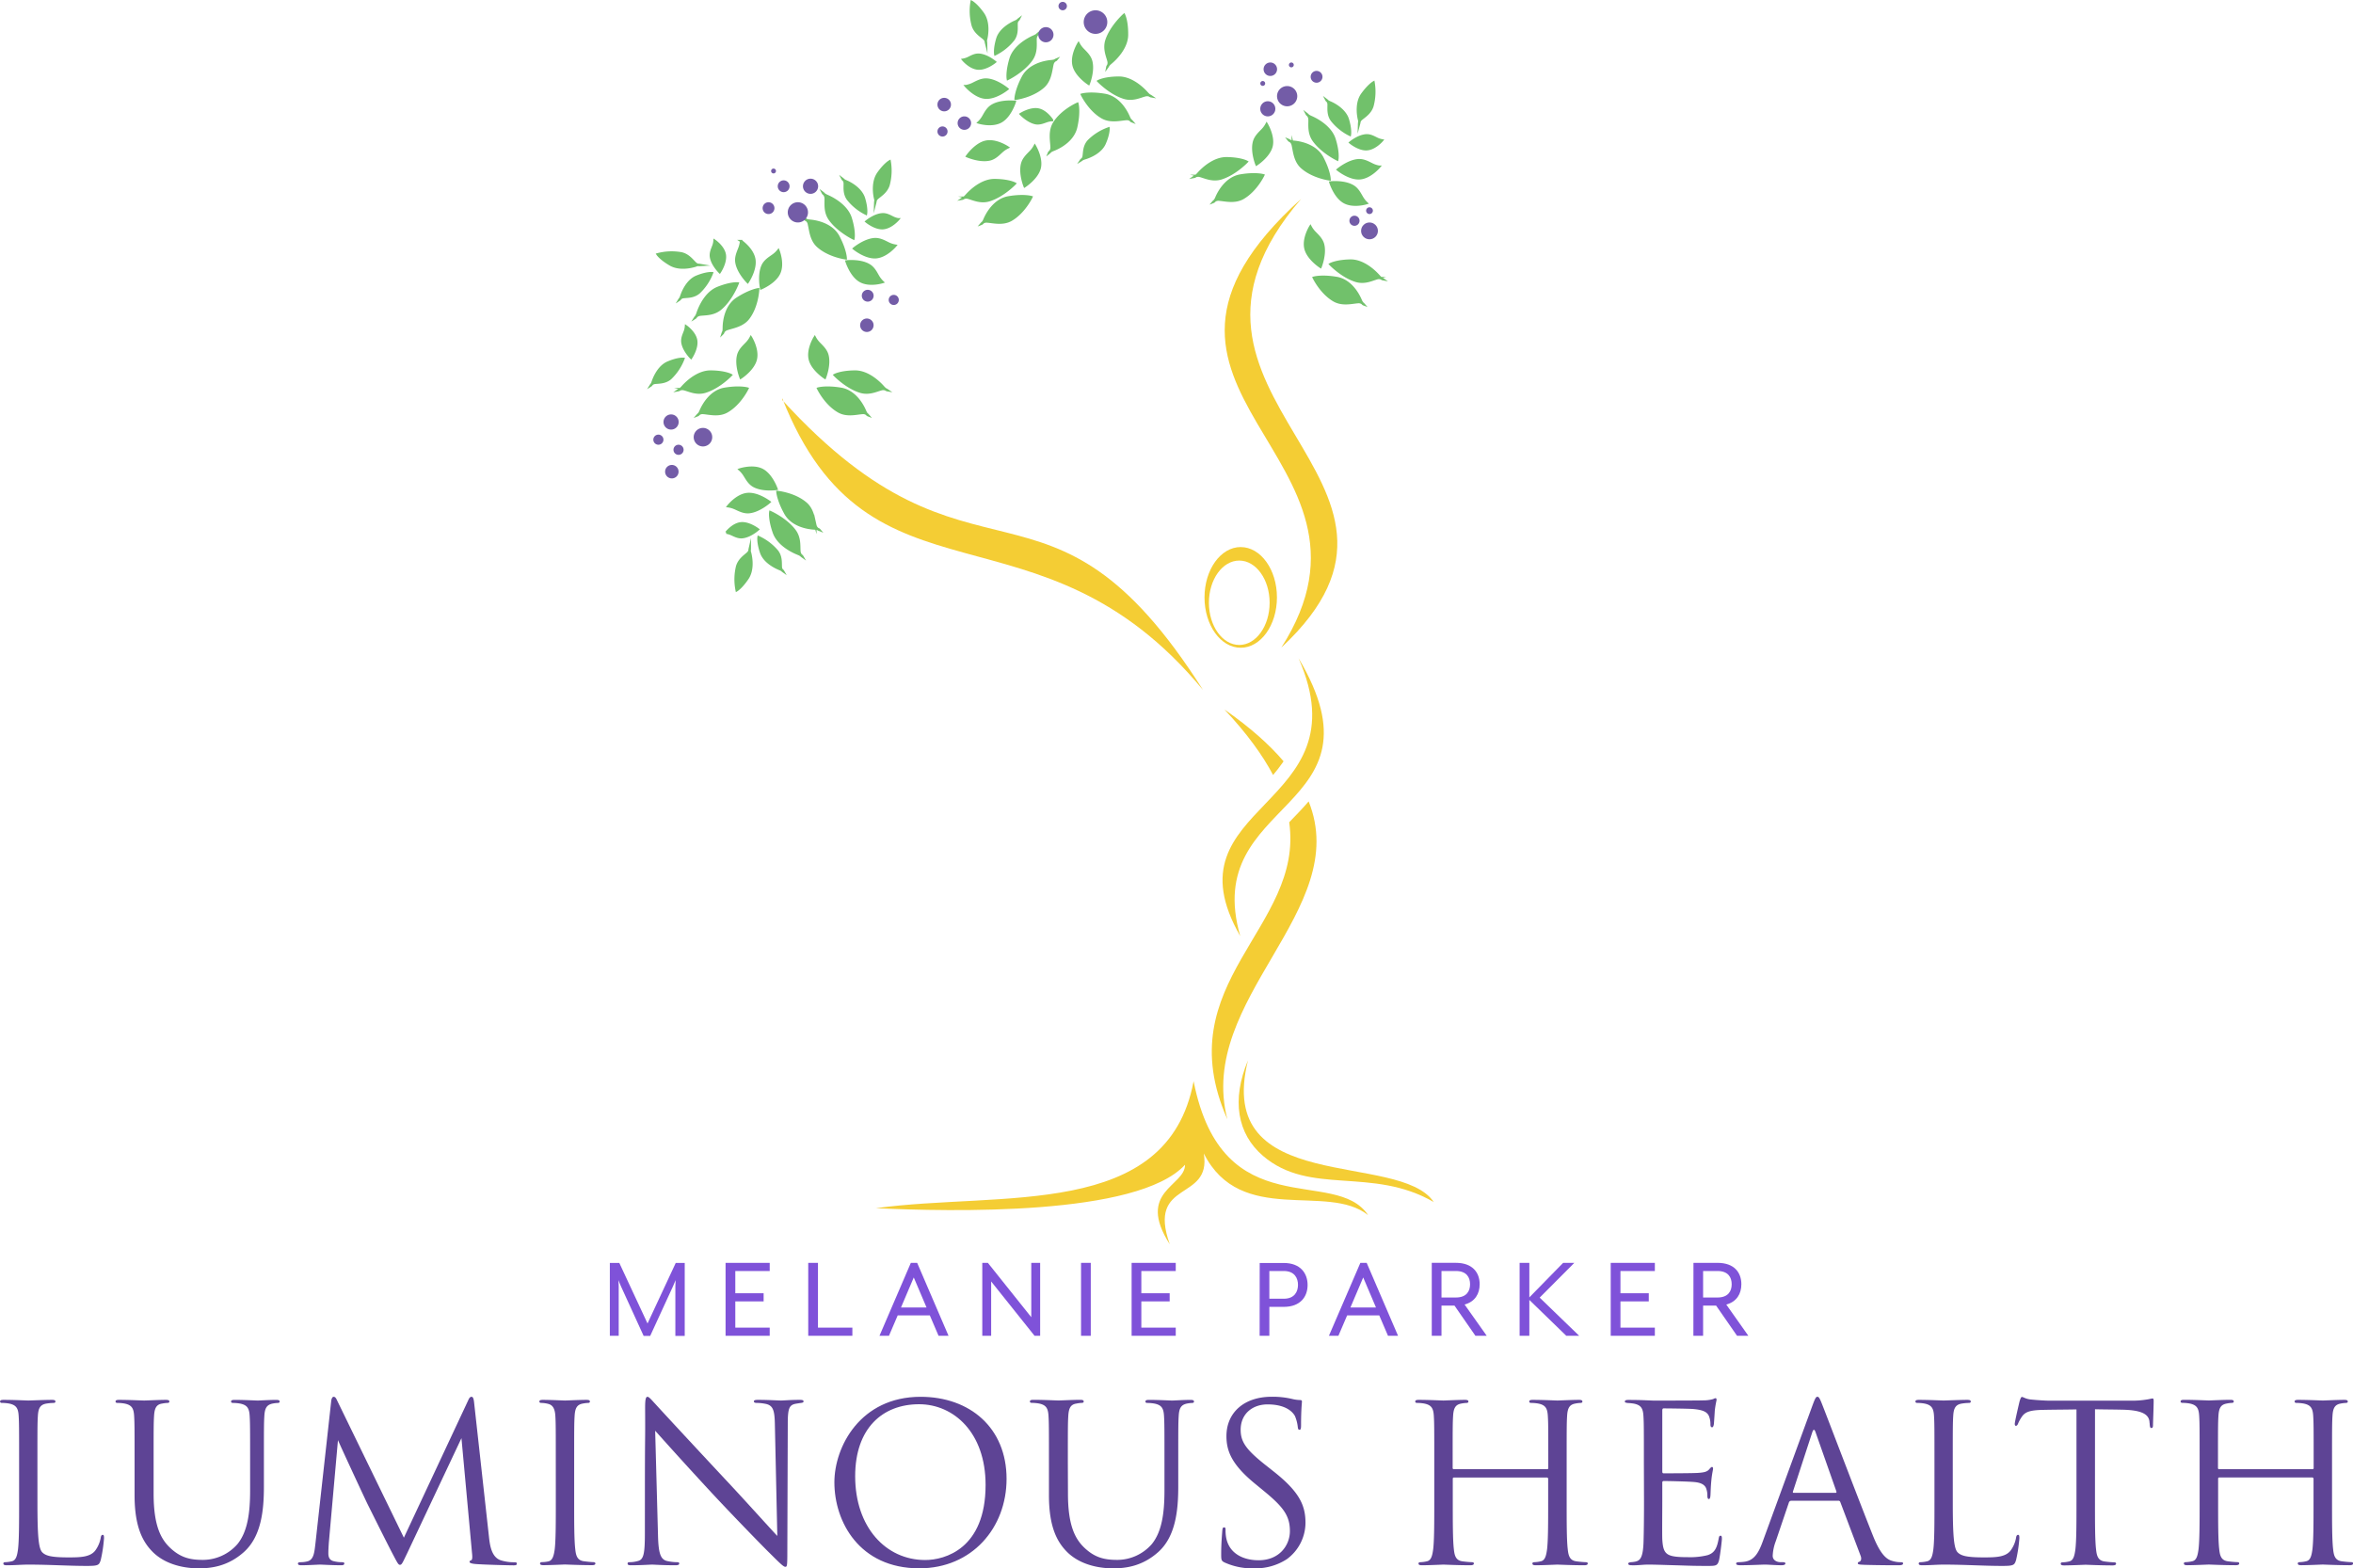<svg xmlns="http://www.w3.org/2000/svg" width="967.76" height="645.05" viewBox="0 0 967.76 645.05"><defs><style>.cls-1{fill:#7f52d9;}.cls-2{fill:#5e4495;}.cls-3{fill:#f4cd34;}.cls-3,.cls-4,.cls-6{fill-rule:evenodd;}.cls-4{fill:#71c16b;stroke:#71c16b;stroke-miterlimit:10;}.cls-5,.cls-6{fill:#735ca7;}</style></defs><title>LuminousLogo_TextBelow_Colour</title><g id="Layer_2" data-name="Layer 2"><g id="Layer_1-2" data-name="Layer 1"><path class="cls-1" d="M250.82,549.41h3.65V529c0-.75-.1-2.45-.1-2.5,0,.15.7,1.8,1,2.5l9.35,20.45h2.7L276.82,529c.3-.7.95-2.35,1.05-2.5,0,0-.1,1.75-.1,2.5v20.45h3.85v-30h-3.7l-11.6,24.9-11.6-24.9h-3.9Z"/><path class="cls-1" d="M298.42,549.41h18.15v-3.35H302.42v-10.8h11.65v-3.35H302.42v-9.15h14.15v-3.35H298.42Z"/><path class="cls-1" d="M332.42,549.41h18.15v-3.35H336.42V519.41h-4Z"/><path class="cls-1" d="M361.72,549.41h3.9l3.6-8.4h13.2l3.6,8.4h4.1l-12.9-30h-2.6Zm8.85-11.65,5.25-12.35,5.25,12.35Z"/><path class="cls-1" d="M404,549.41h3.65V527.06l17.85,22.35h2.3v-30h-3.65v22.35l-17.85-22.35H404Z"/><path class="cls-1" d="M444.62,549.41h4v-30h-4Z"/><path class="cls-1" d="M465.42,549.41h18.15v-3.35H469.42v-10.8h11.65v-3.35H469.42v-9.15h14.15v-3.35H465.42Z"/><path class="cls-1" d="M518.07,549.41h4v-11.9H528c6.85,0,9.8-4.2,9.8-9s-2.95-9.05-9.8-9.05h-9.9Zm4-15.25v-11.4H528c4.5,0,5.85,3,5.85,5.7s-1.35,5.7-5.85,5.7Z"/><path class="cls-1" d="M546.57,549.41h3.9l3.6-8.4h13.2l3.6,8.4H575l-12.9-30h-2.6Zm8.85-11.65,5.25-12.35,5.25,12.35Z"/><path class="cls-1" d="M588.87,549.41h4V537h5.35l8.6,12.4h4.65l-9.1-12.85c4.3-1.15,6.2-4.45,6.2-8.35,0-4.85-3-8.8-9.8-8.8h-9.9Zm4-15.75v-10.9h5.9c4.5,0,5.85,2.7,5.85,5.45s-1.35,5.45-5.85,5.45Z"/><path class="cls-1" d="M625,549.41h4V534.66l15.2,14.75h5.3l-16.25-15.7,14.25-14.3h-4.6L629,533.61v-14.2h-4Z"/><path class="cls-1" d="M662.47,549.41h18.15v-3.35H666.47v-10.8h11.65v-3.35H666.47v-9.15h14.15v-3.35H662.47Z"/><path class="cls-1" d="M696.47,549.41h4V537h5.35l8.6,12.4h4.65L710,536.56c4.3-1.15,6.2-4.45,6.2-8.35,0-4.85-2.95-8.8-9.8-8.8h-9.9Zm4-15.75v-10.9h5.9c4.5,0,5.85,2.7,5.85,5.45s-1.35,5.45-5.85,5.45Z"/><path class="cls-2" d="M15.39,601.85c0-14,0-16.55.18-19.43.18-3.15.9-4.68,3.51-5.13a21.14,21.14,0,0,1,3-.27c.36,0,.72-.18.72-.54,0-.54-.45-.72-1.44-.72-2.7,0-9.27.27-9.72.27s-6.12-.27-10.17-.27c-1,0-1.44.18-1.44.72,0,.36.36.54.72.54a16.83,16.83,0,0,1,3.06.27c3,.63,3.69,2.07,3.87,5.13.18,2.88.18,5.4.18,19.43v15.84c0,8.64,0,15.75-.45,19.53-.36,2.61-.81,4.59-2.61,4.95a13.89,13.89,0,0,1-2.7.36c-.54,0-.72.27-.72.54,0,.54.45.72,1.44.72,3.33,0,6-.27,8.82-.27,8.73,0,16.38.54,24.12.54,4.77,0,5-.36,5.67-2.43a57.46,57.46,0,0,0,1.35-9c0-1-.09-1.35-.54-1.35s-.72.45-.81,1.17a12.54,12.54,0,0,1-2.34,5.4c-2.16,2.61-6.12,2.7-10.89,2.7-7,0-9.36-.63-10.8-2.07-1.62-1.62-2-7.38-2-20.61Z"/><path class="cls-2" d="M63.18,601.85c0-14,0-16.55.18-19.43.18-3.15.9-4.77,3.33-5.13a13.38,13.38,0,0,1,2.25-.27c.36,0,.72-.18.72-.54,0-.54-.45-.72-1.44-.72-2.7,0-8.1.27-8.91.27s-6.3-.27-10.35-.27c-1,0-1.44.18-1.44.72,0,.36.36.54.72.54a16.83,16.83,0,0,1,3.06.27c3,.63,3.69,2.07,3.87,5.13.18,2.88.18,5.4.18,19.43V615c0,13.14,3.42,19.44,7.83,23.67,6.39,6,15.48,6.39,18.54,6.39,5.31,0,12.06-.9,18.54-6.66,7.2-6.39,8.28-17.19,8.28-26.91v-9.63c0-14,0-16.55.18-19.43.18-3.15.9-4.59,3.33-5.13a13.38,13.38,0,0,1,2.25-.27c.36,0,.72-.18.72-.54,0-.54-.45-.72-1.44-.72-2.7,0-6.93.27-7.56.27s-5.49-.27-9.54-.27c-1,0-1.44.18-1.44.72,0,.36.36.54.72.54a16.83,16.83,0,0,1,3.06.27c3,.63,3.69,2.07,3.87,5.13.18,2.88.18,5.4.18,19.43V613.1c0,9.27-1.08,16.92-5.22,22a18.91,18.91,0,0,1-14.13,6.48c-5.13,0-9.18-.81-13.59-5-3.87-3.69-6.75-9.27-6.75-22.23Z"/><path class="cls-2" d="M195,576.93c-.18-1.71-.45-2.43-1.08-2.43s-1,.63-1.35,1.44l-26.46,56.51-27.54-56.6c-.45-1-.81-1.35-1.35-1.35s-.9.81-1,1.8l-6.48,58.49c-.45,3.69-.63,6.93-3.6,7.47a11.57,11.57,0,0,1-2.7.27c-.45,0-.9.18-.9.54,0,.63.63.72,1.53.72,2.43,0,6.75-.27,7.56-.27s5.31.27,8.64.27c.9,0,1.35-.18,1.35-.81,0-.27-.36-.45-.9-.45a13.52,13.52,0,0,1-3.24-.36c-1.35-.27-2.43-1-2.43-3.24,0-1.53.09-2.79.18-4.23L139,592.32c1,2.42,11.34,24.65,12.15,26.27.45.9,8.19,16.47,10.53,20.88,1.71,3.24,2.16,4.14,2.79,4.14.81,0,1.08-.81,3-4.77l22.32-47.33,4.32,47c.18,1.62.27,3-.36,3.24-.45.18-.63.27-.63.63s.45.72,2.52.9c3.33.27,13.59.54,15.57.54,1.08,0,1.35-.18,1.35-.72s-.54-.54-1-.54a18.08,18.08,0,0,1-5.58-.81c-3.87-1.26-4.5-6.3-4.86-9.54Z"/><path class="cls-2" d="M228.6,617.69c0,8.64,0,15.75-.45,19.53-.36,2.61-.9,4.68-2.7,5a12.43,12.43,0,0,1-2.34.27c-.81,0-1,.27-1,.54,0,.54.45.72,1.44.72,2.7,0,8.37-.27,8.82-.27s6.21.27,11.16.27c1,0,1.35-.27,1.35-.72,0-.27-.27-.54-1.08-.54-.54,0-2.43-.18-3.69-.36-2.7-.36-3.24-2.34-3.51-4.95-.45-3.78-.45-10.89-.45-19.53V601.85c0-14,0-16.55.18-19.43.18-3.15.9-4.68,3.33-5.13a13.38,13.38,0,0,1,2.25-.27c.36,0,.72-.18.72-.54,0-.54-.45-.72-1.44-.72-2.7,0-8.37.27-8.82.27s-6.12-.27-9.09-.27c-1,0-1.44.18-1.44.72,0,.36.36.54.72.54a11.81,11.81,0,0,1,2.79.36c2,.45,2.88,2,3.06,5,.18,2.88.18,5.4.18,19.43Z"/><path class="cls-2" d="M265.23,630.56c0,8.19-.45,10.8-2.7,11.43a12.91,12.91,0,0,1-3.69.54c-.45,0-.72.18-.72.54,0,.63.54.72,1.44.72,4.05,0,7.83-.27,8.64-.27s4.41.27,9.54.27c1.08,0,1.62-.18,1.62-.72,0-.36-.27-.54-.72-.54a19.74,19.74,0,0,1-4.5-.54c-2.43-.72-3.33-3.06-3.51-10.44l-1.17-43.1c2.88,3.24,13.05,14.57,23.49,25.82,9.54,10.26,22.5,23.49,23.49,24.39,4.77,4.77,5.85,5.76,6.57,5.76s.81-.45.81-6.39l.18-52.55c0-6.21.63-7.56,3.15-8.1,1.08-.18,1.62-.27,2.34-.36s1-.27,1-.63c0-.54-.63-.63-1.62-.63-3.69,0-6.66.27-7.65.27s-5.31-.27-9.36-.27c-1.08,0-1.8.09-1.8.63,0,.36.27.63,1.26.63a18.71,18.71,0,0,1,3.87.45c2.79.72,3.42,2.7,3.51,8.55l1,45.71c-2.88-3-12.69-14-21.6-23.49-13.86-14.84-27.27-29.33-28.62-30.86-.9-.9-2.43-2.88-3.15-2.88s-1,1-1,4.5c.09,17.45-.09,5.76-.09,38.24Z"/><path class="cls-2" d="M378.09,645.05c21.69,0,35.9-16.65,35.9-36.81,0-21-15.11-33.74-35.36-33.74-24.84,0-35.46,20.6-35.46,35.18C343.17,625.88,353.43,645.05,378.09,645.05Zm2.43-3.42c-16.2,0-28.8-13.5-28.8-34.47,0-19.7,11.25-29.6,26.28-29.6,14.22,0,27.36,11.61,27.36,33.2C405.36,637,388.62,641.63,380.52,641.63Z"/><path class="cls-2" d="M439.19,601.85c0-14,0-16.55.18-19.43.18-3.15.9-4.77,3.33-5.13A13.38,13.38,0,0,1,445,577c.36,0,.72-.18.72-.54,0-.54-.45-.72-1.44-.72-2.7,0-8.1.27-8.91.27s-6.29-.27-10.34-.27c-1,0-1.44.18-1.44.72,0,.36.36.54.72.54a16.83,16.83,0,0,1,3.06.27c3,.63,3.69,2.07,3.87,5.13.18,2.88.18,5.4.18,19.43V615c0,13.14,3.41,19.44,7.82,23.67,6.39,6,15.48,6.39,18.54,6.39,5.31,0,12.06-.9,18.54-6.66,7.2-6.39,8.28-17.19,8.28-26.91v-9.63c0-14,0-16.55.18-19.43.18-3.15.9-4.59,3.33-5.13a13.38,13.38,0,0,1,2.25-.27c.36,0,.72-.18.72-.54,0-.54-.45-.72-1.44-.72-2.7,0-6.93.27-7.56.27s-5.49-.27-9.54-.27c-1,0-1.44.18-1.44.72,0,.36.36.54.72.54a16.83,16.83,0,0,1,3.06.27c3,.63,3.69,2.07,3.87,5.13.18,2.88.18,5.4.18,19.43V613.1c0,9.27-1.08,16.92-5.22,22a18.91,18.91,0,0,1-14.13,6.48c-5.13,0-9.18-.81-13.59-5-3.87-3.69-6.75-9.27-6.75-22.23Z"/><path class="cls-2" d="M515.69,645.05a23.67,23.67,0,0,0,13.59-3.78,18.65,18.65,0,0,0,7.65-14.94c0-7.2-2.52-12.78-13.14-21.15l-2.52-2c-8.64-6.75-11-10-11-15.11,0-6.57,4.86-10.44,11.07-10.44,8.28,0,10.71,3.78,11.25,4.77a15.81,15.81,0,0,1,1.17,4.5c.09.72.18,1.17.72,1.17s.63-.63.63-2.07c0-6.12.36-9.09.36-9.54s-.18-.63-.9-.63a14.72,14.72,0,0,1-3.15-.45,34.9,34.9,0,0,0-8.37-.9c-11.43,0-18.63,6.57-18.63,16.2,0,6.11,2.16,11.69,11.7,19.52l4.05,3.33c7.74,6.39,10.35,10,10.35,16.2,0,5.76-4.23,12-12.87,12-6,0-12-2.52-13.32-9.18a15.85,15.85,0,0,1-.27-3.33c0-.72-.09-1-.63-1s-.63.45-.72,1.44c-.09,1.44-.45,5-.45,9.54,0,2.43.09,2.79,1.35,3.42A27.31,27.31,0,0,0,515.69,645.05Z"/><path class="cls-2" d="M598,604.28a.47.47,0,0,1-.54-.54v-1.89c0-14,0-16.55.18-19.43.18-3.15.9-4.68,3.33-5.13a13.38,13.38,0,0,1,2.25-.27c.36,0,.72-.18.72-.54,0-.54-.45-.72-1.44-.72-2.7,0-8.37.27-8.82.27s-6.12-.27-10.17-.27c-1,0-1.44.18-1.44.72,0,.36.36.54.72.54a16.83,16.83,0,0,1,3.06.27c3,.63,3.69,2.07,3.87,5.13.18,2.88.18,5.4.18,19.43v15.84c0,8.64,0,15.75-.45,19.53-.36,2.61-.81,4.59-2.61,4.95a13.89,13.89,0,0,1-2.7.36c-.54,0-.72.27-.72.54,0,.54.45.72,1.44.72,2.7,0,8.37-.27,8.82-.27s6.12.27,11.07.27c1,0,1.44-.27,1.44-.72,0-.27-.18-.54-.72-.54a39.25,39.25,0,0,1-4-.36c-2.7-.36-3.24-2.34-3.51-4.95-.45-3.78-.45-10.89-.45-19.53v-9.45a.47.47,0,0,1,.54-.54H636.2a.52.52,0,0,1,.54.54v9.45c0,8.64,0,15.75-.45,19.53-.36,2.61-.81,4.59-2.61,4.95a13.89,13.89,0,0,1-2.7.36c-.54,0-.72.27-.72.54,0,.54.45.72,1.44.72,2.7,0,8.37-.27,8.82-.27s6.12.27,11.07.27c1,0,1.44-.27,1.44-.72,0-.27-.18-.54-.72-.54a39.25,39.25,0,0,1-4-.36c-2.7-.36-3.24-2.34-3.51-4.95-.45-3.78-.45-10.89-.45-19.53V601.85c0-14,0-16.55.18-19.43.18-3.15.9-4.68,3.33-5.13a13.38,13.38,0,0,1,2.25-.27c.36,0,.72-.18.72-.54,0-.54-.45-.72-1.44-.72-2.7,0-8.37.27-8.82.27s-6.12-.27-10.17-.27c-1,0-1.44.18-1.44.72,0,.36.36.54.72.54a16.83,16.83,0,0,1,3.06.27c3,.63,3.69,2.07,3.87,5.13.18,2.88.18,5.4.18,19.43v1.89a.47.47,0,0,1-.54.54Z"/><path class="cls-2" d="M676.16,617.69c0,8-.09,12.6-.18,16.11-.18,6.75-1.35,8-3.24,8.46a11.62,11.62,0,0,1-2.07.27c-.54.09-1,.27-1,.54,0,.54.45.72,1.44.72,2.34.09,4.5-.27,6.66-.27,3.51,0,7.65.18,11.25.27s6.48.27,13.14.27c3.51,0,4.23,0,4.86-2.34.45-1.89,1.17-8,1.17-8.73s0-1.35-.54-1.35-.63.36-.81,1.35c-.72,3.87-1.71,5.76-4.59,6.66a29.85,29.85,0,0,1-8.1.81c-3.51,0-5.94-.18-7.47-.81-2.25-.9-2.79-2.88-3-6.57-.09-1.89,0-12.33,0-15.39v-7.92a.57.57,0,0,1,.63-.63c1.53,0,10.44.18,12.87.45,3.24.36,4.32,1.62,4.68,3a8.13,8.13,0,0,1,.36,2.52c0,.72.09,1.44.63,1.44.36,0,.54-.45.63-1.35.09-1.26.09-3.33.36-6.12.27-3,.72-4.5.72-5s-.18-.72-.45-.72-.63.36-1.08.9c-.9,1.08-2.07,1.35-4.5,1.53-2.07.18-13.14.18-14.31.18-.45,0-.54-.27-.54-.9V580.17c0-.63.18-.9.54-.9,1,0,10.8.09,12.33.27,4,.36,5.85,1.26,6.48,3.33a9,9,0,0,1,.45,3c0,.72.18,1.17.72,1.17.36,0,.63-.63.72-1.53.18-2.34.27-4.05.36-5.4a39.15,39.15,0,0,1,.72-4.23c0-.45-.09-.81-.36-.81a2.19,2.19,0,0,0-1,.36,15,15,0,0,1-4.14.54c-2.07.09-20,.09-20.61.09-5.67-.27-8.1-.27-10.17-.27-1,0-1.44.18-1.44.72,0,.36.54.45,1.17.54a21.21,21.21,0,0,1,2.61.27c3,.63,3.69,2.07,3.87,5.13.18,2.88.18,5.4.18,19.43Z"/><path class="cls-2" d="M756.08,617.24a.79.79,0,0,1,.81.54l8.37,22.14c.54,1.44,0,2.25-.54,2.43-.36.09-.63.27-.63.63,0,.54,1,.54,2.7.63,6.21.18,12.78.18,14.13.18,1,0,1.8-.18,1.8-.72s-.45-.54-1-.54a11.86,11.86,0,0,1-3.51-.54c-1.89-.54-4.5-2-7.74-10-5.49-13.68-19.62-50.84-21-54.26-1.08-2.79-1.44-3.24-2-3.24s-.9.54-2,3.51l-20.43,55.88c-1.62,4.5-3.42,7.92-7.56,8.46a19,19,0,0,1-2.16.18c-.81,0-1.26.18-1.26.54,0,.54.54.72,1.71.72,4.23,0,9.18-.27,10.17-.27s4.59.27,6.75.27c.81,0,1.62-.18,1.62-.72,0-.36-.27-.54-1.17-.54h-.81c-1.53,0-3.24-.81-3.24-2.61a19,19,0,0,1,1.26-6l5.4-15.93a1,1,0,0,1,.9-.72ZM737.72,614c-.27,0-.45-.18-.27-.63l7.92-24.29q.68-2,1.35,0l8.55,24.29c.09.36.09.63-.36.63Z"/><path class="cls-2" d="M803.15,601.85c0-14,0-16.55.18-19.43.18-3.15.9-4.68,3.51-5.13a21.14,21.14,0,0,1,3-.27c.36,0,.72-.18.72-.54,0-.54-.45-.72-1.44-.72-2.7,0-9.27.27-9.72.27s-6.12-.27-10.17-.27c-1,0-1.44.18-1.44.72,0,.36.36.54.72.54a16.83,16.83,0,0,1,3.06.27c3,.63,3.69,2.07,3.87,5.13.18,2.88.18,5.4.18,19.43v15.84c0,8.64,0,15.75-.45,19.53-.36,2.61-.81,4.59-2.61,4.95a13.89,13.89,0,0,1-2.7.36c-.54,0-.72.27-.72.54,0,.54.45.72,1.44.72,3.33,0,6-.27,8.82-.27,8.73,0,16.38.54,24.12.54,4.77,0,5-.36,5.67-2.43a57.46,57.46,0,0,0,1.35-9c0-1-.09-1.35-.54-1.35s-.72.45-.81,1.17a12.54,12.54,0,0,1-2.34,5.4c-2.16,2.61-6.12,2.7-10.89,2.7-7,0-9.36-.63-10.8-2.07-1.62-1.62-2-7.38-2-20.61Z"/><path class="cls-2" d="M861.65,579.63c3.78.09,7.56.09,11.34.18,8.64.18,10.8,2.25,11.07,5,0,.36.09.63.09,1,.09,1.26.27,1.53.72,1.53s.63-.36.63-1.17c0-1,.27-7.2.27-9.9,0-.54,0-1.08-.45-1.08s-1.17.27-2.52.45a36,36,0,0,1-6.39.45H842.66c-1.08,0-4.5-.18-7.11-.45-2.43-.18-3.33-1.08-4-1.08-.36,0-.72,1.17-.9,1.71-.18.72-2,8.46-2,9.36,0,.54.18.81.45.81s.63-.18.9-.9a15.82,15.82,0,0,1,1.53-2.79c1.44-2.16,3.6-2.79,9.18-2.88,4.41-.09,8.91-.09,13.32-.18v38.06c0,8.64,0,15.75-.45,19.53-.36,2.61-.81,4.59-2.61,4.95a13.89,13.89,0,0,1-2.7.36c-.54,0-.72.27-.72.54,0,.54.45.72,1.44.72,2.7,0,8.37-.27,8.82-.27s6.12.27,11.07.27c1,0,1.44-.27,1.44-.72,0-.27-.18-.54-.72-.54a39.25,39.25,0,0,1-4-.36c-2.7-.36-3.24-2.34-3.51-4.95-.45-3.78-.45-10.89-.45-19.53Z"/><path class="cls-2" d="M912.77,604.28a.47.47,0,0,1-.54-.54v-1.89c0-14,0-16.55.18-19.43.18-3.15.9-4.68,3.33-5.13A13.38,13.38,0,0,1,918,577c.36,0,.72-.18.72-.54,0-.54-.45-.72-1.44-.72-2.7,0-8.37.27-8.82.27s-6.12-.27-10.17-.27c-1,0-1.44.18-1.44.72,0,.36.36.54.72.54a16.83,16.83,0,0,1,3.06.27c3,.63,3.69,2.07,3.87,5.13.18,2.88.18,5.4.18,19.43v15.84c0,8.64,0,15.75-.45,19.53-.36,2.61-.81,4.59-2.61,4.95a13.89,13.89,0,0,1-2.7.36c-.54,0-.72.27-.72.54,0,.54.45.72,1.44.72,2.7,0,8.37-.27,8.82-.27s6.12.27,11.07.27c1,0,1.44-.27,1.44-.72,0-.27-.18-.54-.72-.54a39.25,39.25,0,0,1-4-.36c-2.7-.36-3.24-2.34-3.51-4.95-.45-3.78-.45-10.89-.45-19.53v-9.45a.47.47,0,0,1,.54-.54h38.16a.52.52,0,0,1,.54.54v9.45c0,8.64,0,15.75-.45,19.53-.36,2.61-.81,4.59-2.61,4.95a13.89,13.89,0,0,1-2.7.36c-.54,0-.72.27-.72.54,0,.54.45.72,1.44.72,2.7,0,8.37-.27,8.82-.27s6.12.27,11.07.27c1,0,1.44-.27,1.44-.72,0-.27-.18-.54-.72-.54a39.25,39.25,0,0,1-4-.36c-2.7-.36-3.24-2.34-3.51-4.95-.45-3.78-.45-10.89-.45-19.53V601.85c0-14,0-16.55.18-19.43.18-3.15.9-4.68,3.33-5.13a13.38,13.38,0,0,1,2.25-.27c.36,0,.72-.18.72-.54,0-.54-.45-.72-1.44-.72-2.7,0-8.37.27-8.82.27s-6.12-.27-10.17-.27c-1,0-1.44.18-1.44.72,0,.36.36.54.72.54a16.83,16.83,0,0,1,3.06.27c3,.63,3.69,2.07,3.87,5.13.18,2.88.18,5.4.18,19.43v1.89a.47.47,0,0,1-.54.54Z"/><path class="cls-3" d="M509.69,230.56c6.9,0,12.49,7.77,12.49,17.35s-5.59,17.36-12.49,17.36-12.48-7.77-12.48-17.36,5.59-17.35,12.48-17.35m.6-5.55c8.23,0,14.9,9.27,14.9,20.7s-6.67,20.71-14.9,20.71-14.89-9.27-14.89-20.71S502.07,225,510.29,225Z"/><path class="cls-3" d="M523.61,318.76c-4.29-8.15-10.74-17.05-20-26.94,10.57,7.38,18.49,14.45,24.3,21.29l-.43.64c-1.21,1.73-2.51,3.4-3.88,5"/><path class="cls-3" d="M504.8,460.36c-25-56.41,31.7-78.72,25.43-122.16,2.72-2.82,5.46-5.62,8-8.58C556.32,374.46,492,410.72,504.8,460.36Z"/><path class="cls-3" d="M510.09,385c-31.52-55,51.27-52.19,24-114.26,37.63,63.48-40.45,57.13-24,114.26"/><path class="cls-3" d="M589.71,494.43c-14.15-21.21-90.47-2.22-76.43-58.3-6.8,16.23-4.46,30.16,6.18,39.28,19.3,16.56,44.8,4.24,70.25,19"/><path class="cls-3" d="M490.91,444.73c-10.73,57.21-79.28,45.14-130.69,52.2,30.3,1.39,107.67,3.37,127.17-17.87,0,8.93-20.26,10.83-6.28,32.71-9.55-26.83,17.3-17.34,14-37.35,15.21,30.09,50.87,11.92,67.57,25.36-13.5-20.39-59.84,5.05-71.75-55"/><path class="cls-3" d="M527,266.34c74.69-69.52-62.5-102.41,8.16-184.56C446.9,161.43,577.83,186.84,527,266.34"/><path class="cls-3" d="M321.71,163.78c35.92,91.15,105.45,38.26,173.07,120-63.64-100.38-93.91-32.48-173.07-119.28"/><path class="cls-4" d="M307.4,159.83s-3,6.28-8.32,9.34c-3.4,2-7.4.85-9.8.68a2.62,2.62,0,0,0-2.33.89s.58-.22,1.2-1.69c1.35-3.18,4.55-8.2,9.85-9.11C304.21,158.88,307.4,159.83,307.4,159.83Z"/><path class="cls-4" d="M300.62,154.27s-4.75,5-10.48,6.8c-3.62,1.14-6.72-.5-8.75-1a2.79,2.79,0,0,0-2.33.39s.58-.1,1.63-1.28c2.27-2.57,6.79-6.44,11.72-6.34C298.17,152.9,300.62,154.27,300.62,154.27Z"/><path class="cls-4" d="M304.66,155.34s5.11-3.28,6.16-7.48-2-9.07-2-9.07a10,10,0,0,1-1.6,2.25c-1.23,1.32-3,2.8-3.6,5.07C302.57,150.2,304.66,155.34,304.66,155.34Z"/><path class="cls-4" d="M311.8,119s-.26,6.94-4,11.86c-2.37,3.12-6.47,3.68-8.75,4.46a2.65,2.65,0,0,0-1.79,1.74s.44-.43.44-2c0-3.45,1-9.32,5.48-12.24C308.48,119.42,311.8,119,311.8,119Z"/><path class="cls-4" d="M303.37,116.59s-2.4,6.48-7,10.37c-2.89,2.46-6.38,2.17-8.47,2.46a2.79,2.79,0,0,0-2,1.27s.5-.31,1-1.82c1.08-3.25,3.72-8.58,8.29-10.42C300.58,116.29,303.37,116.59,303.37,116.59Z"/><path class="cls-4" d="M307.51,116s3.41-5,2.73-9.3-5.44-7.55-5.44-7.55a10.23,10.23,0,0,1-.58,2.7c-.62,1.7-1.69,3.77-1.32,6.08C303.56,112.07,307.51,116,307.51,116Z"/><path class="cls-4" d="M313.06,118.56s5.62-2.3,7.42-6.25-.36-9.29-.36-9.29a10.29,10.29,0,0,1-2,1.93c-1.46,1.07-3.49,2.2-4.46,4.33C311.94,113.11,313.06,118.56,313.06,118.56Z"/><path class="cls-4" d="M292.79,112.37a21.83,21.83,0,0,1-5.33,7.94c-2.21,1.89-4.88,1.67-6.48,1.89a2.12,2.12,0,0,0-1.52,1s.37-.24.76-1.4c.83-2.49,2.84-6.58,6.35-8C290.66,112.14,292.79,112.37,292.79,112.37Z"/><path class="cls-4" d="M296,111.91s2.61-3.85,2.09-7.14S293.89,99,293.89,99a7.49,7.49,0,0,1-.45,2.07c-.47,1.31-1.29,2.89-1,4.66C292.94,108.91,296,111.91,296,111.91Z"/><path class="cls-4" d="M281.05,147.6a22.07,22.07,0,0,1-5.33,8c-2.22,1.88-4.89,1.66-6.49,1.88a2.15,2.15,0,0,0-1.52,1s.38-.24.76-1.39c.83-2.5,2.85-6.58,6.35-8C278.91,147.37,281.05,147.6,281.05,147.6Z"/><path class="cls-4" d="M284.22,147.14s2.61-3.85,2.09-7.13-4.16-5.79-4.16-5.79a8,8,0,0,1-.45,2.07c-.48,1.31-1.3,2.89-1,4.66C281.2,144.14,284.22,147.14,284.22,147.14Z"/><path class="cls-4" d="M270.48,104.61a22.71,22.71,0,0,1,9.77-.39c2.94.67,4.52,3,5.74,4.11a2.34,2.34,0,0,0,1.77.66,2.73,2.73,0,0,0-1.6.21c-2.51.8-7.05,1.58-10.47-.41C271.7,106.47,270.48,104.61,270.48,104.61Z"/><path class="cls-4" d="M347.82,106.23s-6.89-.88-11.46-5c-2.89-2.63-3.08-6.77-3.66-9.11a2.66,2.66,0,0,0-1.57-1.94s.39.48,2,.62c3.44.3,9.2,1.79,11.7,6.56C347.74,102.9,347.82,106.23,347.82,106.23Z"/><path class="cls-4" d="M351,98.06s-6.24-3-9.71-7.86c-2.19-3.1-1.59-6.55-1.69-8.65a2.77,2.77,0,0,0-1.09-2.1s.27.52,1.72,1.15c3.15,1.37,8.22,4.48,9.65,9.2C351.57,95.31,351,98.06,351,98.06Z"/><path class="cls-4" d="M351.24,102.23s4.7,3.86,9,3.56,8-4.74,8-4.74a10.08,10.08,0,0,1-2.64-.82c-1.64-.77-3.6-2-5.94-1.86C355.5,98.66,351.24,102.23,351.24,102.23Z"/><path class="cls-4" d="M348.19,107.53s1.78,5.8,5.55,8S363,116,363,116a10.52,10.52,0,0,1-1.74-2.15c-.93-1.55-1.87-3.67-3.91-4.83C353.71,106.9,348.19,107.53,348.19,107.53Z"/><path class="cls-4" d="M356.17,87.91a22,22,0,0,1-7.43-6c-1.69-2.38-1.23-5-1.3-6.63a2.13,2.13,0,0,0-.84-1.6s.21.4,1.32.88c2.41,1,6.3,3.43,7.4,7C356.6,85.8,356.17,87.91,356.17,87.91Z"/><path class="cls-4" d="M356.35,91.11s3.6,3,6.91,2.72,6.14-3.62,6.14-3.62a8,8,0,0,1-2-.64c-1.26-.59-2.76-1.55-4.55-1.42C359.61,88.37,356.35,91.11,356.35,91.11Z"/><path class="cls-4" d="M365.9,66.39a22.67,22.67,0,0,1-.48,9.76c-.94,2.87-3.36,4.23-4.62,5.35a2.35,2.35,0,0,0-.81,1.7,2.84,2.84,0,0,0-.06-1.61c-.58-2.57-.95-7.17,1.34-10.39C363.94,67.44,365.9,66.39,365.9,66.39Z"/><path class="cls-4" d="M519.54,72.1s-3,6.28-8.32,9.34c-3.4,1.94-7.4.84-9.8.67a2.64,2.64,0,0,0-2.33.9s.58-.22,1.2-1.69c1.35-3.19,4.55-8.2,9.86-9.11C516.35,71.15,519.54,72.1,519.54,72.1Z"/><path class="cls-4" d="M512.76,66.54s-4.75,5-10.48,6.8c-3.62,1.13-6.72-.5-8.75-1a2.75,2.75,0,0,0-2.33.39s.58-.1,1.63-1.29c2.27-2.56,6.79-6.43,11.72-6.34C510.31,65.17,512.76,66.54,512.76,66.54Z"/><path class="cls-4" d="M516.8,67.61s5.11-3.28,6.16-7.49c1-4.06-2-9.06-2-9.06a10.25,10.25,0,0,1-1.6,2.25c-1.23,1.32-3,2.8-3.59,5.07C514.71,62.46,516.8,67.61,516.8,67.61Z"/><path class="cls-4" d="M546.83,73.76s-6.89-.88-11.46-5c-2.89-2.63-3.08-6.77-3.66-9.11a2.66,2.66,0,0,0-1.56-1.94s.38.48,2,.62c3.45.3,9.21,1.8,11.71,6.57C546.75,70.43,546.83,73.76,546.83,73.76Z"/><path class="cls-4" d="M550,65.59s-6.24-3-9.71-7.86c-2.19-3.1-1.59-6.55-1.69-8.65a2.77,2.77,0,0,0-1.09-2.1s.27.52,1.72,1.16c3.15,1.37,8.22,4.47,9.65,9.19C550.58,62.84,550,65.59,550,65.59Z"/><path class="cls-4" d="M550.25,69.77s4.7,3.85,9,3.55,8-4.73,8-4.73a10.36,10.36,0,0,1-2.64-.83c-1.64-.77-3.6-2-5.93-1.86C554.51,66.19,550.25,69.77,550.25,69.77Z"/><path class="cls-4" d="M547.2,75.06s1.78,5.81,5.55,8,9.29.48,9.29.48a10.15,10.15,0,0,1-1.74-2.15c-.94-1.54-1.88-3.67-3.92-4.83C552.72,74.43,547.2,75.06,547.2,75.06Z"/><path class="cls-4" d="M555.18,55.44a21.83,21.83,0,0,1-7.43-6c-1.69-2.38-1.23-5-1.3-6.63a2.13,2.13,0,0,0-.84-1.6s.21.4,1.32.88c2.41,1,6.3,3.43,7.4,7C555.61,53.34,555.18,55.44,555.18,55.44Z"/><path class="cls-4" d="M555.36,58.64s3.6,3,6.92,2.72,6.13-3.62,6.13-3.62a8,8,0,0,1-2-.64c-1.26-.59-2.76-1.54-4.55-1.42C558.62,55.9,555.36,58.64,555.36,58.64Z"/><path class="cls-4" d="M564.91,33.92a22.67,22.67,0,0,1-.48,9.76c-.94,2.87-3.35,4.24-4.62,5.35a2.35,2.35,0,0,0-.81,1.7,2.72,2.72,0,0,0-.06-1.61c-.57-2.57-1-7.17,1.34-10.39C563,35,564.91,33.92,564.91,33.92Z"/><path class="cls-4" d="M336.51,159.83s3,6.28,8.33,9.34c3.4,2,7.39.85,9.8.68a2.6,2.6,0,0,1,2.32.89s-.57-.22-1.19-1.69c-1.35-3.18-4.55-8.2-9.86-9.11C339.71,158.88,336.51,159.83,336.51,159.83Z"/><path class="cls-4" d="M343.3,154.27s4.75,5,10.48,6.8c3.62,1.14,6.72-.5,8.75-1a2.8,2.8,0,0,1,2.33.39s-.58-.1-1.63-1.28c-2.27-2.57-6.79-6.44-11.72-6.34C345.75,152.9,343.3,154.27,343.3,154.27Z"/><path class="cls-4" d="M339.26,155.34s-5.11-3.28-6.16-7.48,2-9.07,2-9.07a10.41,10.41,0,0,0,1.6,2.25c1.24,1.32,3,2.8,3.6,5.07C341.35,150.2,339.26,155.34,339.26,155.34Z"/><path class="cls-4" d="M540.36,114.24s3,6.28,8.33,9.34c3.4,1.94,7.39.84,9.8.67a2.64,2.64,0,0,1,2.32.89s-.57-.21-1.2-1.69c-1.34-3.18-4.54-8.19-9.85-9.1C543.56,113.29,540.36,114.24,540.36,114.24Z"/><path class="cls-4" d="M547.15,108.68s4.75,5,10.47,6.8c3.63,1.13,6.72-.5,8.75-1.06a2.8,2.8,0,0,1,2.34.4s-.58-.1-1.63-1.29c-2.28-2.56-6.79-6.43-11.72-6.34C549.6,107.31,547.15,108.68,547.15,108.68Z"/><path class="cls-4" d="M543.11,109.75s-5.12-3.28-6.16-7.49,2-9.06,2-9.06a10.68,10.68,0,0,0,1.6,2.25c1.24,1.32,3,2.8,3.6,5.07C545.2,104.6,543.11,109.75,543.11,109.75Z"/><path class="cls-4" d="M445,38.94s3,6.28,8.33,9.34c3.4,1.94,7.39.85,9.8.68a2.61,2.61,0,0,1,2.32.89s-.57-.22-1.2-1.69c-1.34-3.18-4.54-8.2-9.85-9.11C448.2,38,445,38.94,445,38.94Z"/><path class="cls-4" d="M451.79,33.38s4.75,5,10.47,6.8c3.63,1.14,6.72-.5,8.75-1a2.82,2.82,0,0,1,2.34.39s-.58-.1-1.63-1.29c-2.28-2.56-6.79-6.43-11.72-6.33C454.24,32,451.79,33.38,451.79,33.38Z"/><path class="cls-4" d="M447.75,34.45s-5.12-3.28-6.16-7.48,2-9.07,2-9.07a10.41,10.41,0,0,0,1.6,2.25c1.24,1.32,3,2.8,3.6,5.07C449.84,29.3,447.75,34.45,447.75,34.45Z"/><path class="cls-4" d="M417.72,40.6s6.89-.88,11.46-5c2.89-2.63,3.08-6.77,3.66-9.11a2.63,2.63,0,0,1,1.56-1.94s-.39.49-2,.62c-3.44.3-9.2,1.8-11.7,6.57C417.8,37.27,417.72,40.6,417.72,40.6Z"/><path class="cls-4" d="M414.52,32.43s6.24-3,9.7-7.86c2.2-3.1,1.6-6.55,1.69-8.65a2.83,2.83,0,0,1,1.09-2.1s-.26.52-1.72,1.16c-3.14,1.37-8.21,4.47-9.64,9.19C414,29.68,414.52,32.43,414.52,32.43Z"/><path class="cls-4" d="M414.3,36.61s-4.7,3.85-9,3.55c-4.18-.29-8-4.73-8-4.73a10.48,10.48,0,0,0,2.64-.83c1.63-.77,3.59-2,5.93-1.86C410,33,414.3,36.61,414.3,36.61Z"/><path class="cls-4" d="M417.35,41.9s-1.78,5.81-5.55,8-9.29.48-9.29.48a10.15,10.15,0,0,0,1.74-2.15c.94-1.54,1.88-3.67,3.92-4.83C411.83,41.27,417.35,41.9,417.35,41.9Z"/><path class="cls-4" d="M409.36,22.28a21.92,21.92,0,0,0,7.44-6c1.68-2.37,1.22-5,1.3-6.62A2.14,2.14,0,0,1,418.93,8s-.2.4-1.32.88c-2.41,1.05-6.3,3.43-7.39,7C408.94,20.18,409.36,22.28,409.36,22.28Z"/><path class="cls-4" d="M409.19,25.48s-3.6,2.95-6.92,2.72-6.13-3.62-6.13-3.62a8.2,8.2,0,0,0,2-.63c1.25-.59,2.76-1.55,4.55-1.43C405.93,22.74,409.19,25.48,409.19,25.48Z"/><path class="cls-4" d="M399.63.76a22.75,22.75,0,0,0,.49,9.76c.93,2.87,3.35,4.24,4.61,5.35a2.3,2.3,0,0,1,.81,1.7,2.81,2.81,0,0,1,.07-1.61c.57-2.57.94-7.16-1.34-10.39C401.59,1.81,399.63.76,399.63.76Z"/><path class="cls-4" d="M424.18,81.08s-3,6.28-8.32,9.34c-3.4,1.94-7.4.85-9.8.68a2.62,2.62,0,0,0-2.33.89s.58-.22,1.2-1.69c1.35-3.19,4.55-8.2,9.86-9.11C421,80.13,424.18,81.08,424.18,81.08Z"/><path class="cls-4" d="M417.4,75.52s-4.75,5-10.48,6.8c-3.62,1.13-6.72-.5-8.75-1a2.79,2.79,0,0,0-2.33.39s.58-.1,1.63-1.29c2.27-2.56,6.79-6.43,11.72-6.34C415,74.15,417.4,75.52,417.4,75.52Z"/><path class="cls-4" d="M421.44,76.59s5.11-3.28,6.16-7.49c1-4.06-2-9.06-2-9.06a10,10,0,0,1-1.6,2.25c-1.23,1.32-3,2.8-3.59,5.07C419.35,71.44,421.44,76.59,421.44,76.59Z"/><path class="cls-4" d="M443.11,42.7s-6.37,2.76-9.6,8c-2,3.34-1.07,7.37-1,9.77a2.63,2.63,0,0,1-1,2.3s.24-.57,1.73-1.14c3.22-1.25,8.34-4.29,9.41-9.56C444,45.92,443.11,42.7,443.11,42.7Z"/><path class="cls-4" d="M462.28,6.13s-5.16,4.59-7.13,10.26c-1.24,3.58.29,6.73.78,8.77a2.79,2.79,0,0,1-.46,2.32s.11-.57,1.33-1.59c2.64-2.19,6.65-6.58,6.71-11.51C463.58,8.62,462.28,6.13,462.28,6.13Z"/><path class="cls-4" d="M397.76,64.23s3.44-5,7.68-5.92,9,2.32,9,2.32a10.41,10.41,0,0,0-2.3,1.53c-1.36,1.19-2.89,2.94-5.18,3.43C402.84,66.48,397.76,64.23,397.76,64.23Z"/><path class="cls-4" d="M455.9,52.84a21.94,21.94,0,0,0-8.11,5.08c-2,2.15-1.82,4.82-2.09,6.41a2.14,2.14,0,0,1-1,1.5s.25-.37,1.41-.72c2.52-.75,6.67-2.64,8.2-6.1C456.07,55,455.9,52.84,455.9,52.84Z"/><path class="cls-4" d="M419.84,46.92s3.93-2.5,7.19-1.87,5.65,4.34,5.65,4.34a7.84,7.84,0,0,0-2.08.39c-1.32.43-2.92,1.2-4.69.86C422.74,50,419.84,46.92,419.84,46.92Z"/><path class="cls-4" d="M319.77,202.37s6.91.65,11.61,4.66c3,2.54,3.3,6.67,3.95,9a2.65,2.65,0,0,0,1.63,1.89s-.4-.47-2-.56c-3.45-.19-9.25-1.49-11.91-6.18C320,205.69,319.77,202.37,319.77,202.37Z"/><path class="cls-4" d="M316.83,210.63s6.33,2.77,9.95,7.55c2.3,3,1.81,6.49,2,8.59a2.79,2.79,0,0,0,1.16,2.06s-.29-.51-1.76-1.1c-3.18-1.27-8.36-4.2-9.93-8.87C316.37,213.4,316.83,210.63,316.83,210.63Z"/><path class="cls-4" d="M316.47,206.47s-4.82-3.7-9.13-3.26-7.85,5-7.85,5a10.39,10.39,0,0,1,2.67.75c1.66.71,3.66,1.9,6,1.66C312.33,210.18,316.47,206.47,316.47,206.47Z"/><path class="cls-4" d="M319.36,201.08s-2-5.75-5.81-7.77-9.3-.18-9.3-.18a10.12,10.12,0,0,1,1.81,2.09c1,1.52,2,3.61,4.07,4.7C313.86,201.88,319.36,201.08,319.36,201.08Z"/><path class="cls-4" d="M312,220.94a21.89,21.89,0,0,1,7.63,5.78c1.76,2.32,1.38,5,1.51,6.58a2.14,2.14,0,0,0,.89,1.58s-.22-.39-1.35-.84c-2.44-1-6.4-3.22-7.62-6.8C311.65,223.06,312,220.94,312,220.94Z"/><path class="cls-4" d="M311.73,217.75s-3.7-2.83-7-2.5-6,3.82-6,3.82a8.07,8.07,0,0,1,2,.57c1.28.55,2.81,1.46,4.6,1.28C308.56,220.59,311.73,217.75,311.73,217.75Z"/><path class="cls-4" d="M303,242.77a22.68,22.68,0,0,1,.18-9.77c.83-2.9,3.21-4.34,4.43-5.5a2.36,2.36,0,0,0,.76-1.73,2.81,2.81,0,0,0,.11,1.61c.66,2.55,1.18,7.13-1,10.43C304.9,241.66,303,242.77,303,242.77Z"/><ellipse class="cls-5" cx="563.26" cy="94.96" rx="3.46" ry="3.46"/><path class="cls-6" d="M563.26,85.26a1.39,1.39,0,1,1-1.39,1.39A1.38,1.38,0,0,1,563.26,85.26Z"/><path class="cls-6" d="M557,88.72A2.08,2.08,0,1,1,555,90.8,2.08,2.08,0,0,1,557,88.72Z"/><path class="cls-6" d="M529.38,35.4a4.16,4.16,0,1,1-4.15,4.15A4.15,4.15,0,0,1,529.38,35.4Z"/><path class="cls-6" d="M519.35,33.32a1,1,0,1,1-1,1A1,1,0,0,1,519.35,33.32Z"/><ellipse class="cls-5" cx="521.43" cy="44.75" rx="3.11" ry="3.12"/><path class="cls-6" d="M531.11,25.7a1,1,0,1,1-1,1A1,1,0,0,1,531.11,25.7Z"/><path class="cls-6" d="M522.46,25.7a2.77,2.77,0,1,1-2.76,2.77A2.77,2.77,0,0,1,522.46,25.7Z"/><path class="cls-6" d="M541.48,29.16a2.43,2.43,0,1,1-2.42,2.43A2.43,2.43,0,0,1,541.48,29.16Z"/><path class="cls-6" d="M289.11,176a3.81,3.81,0,1,1-3.8,3.81A3.81,3.81,0,0,1,289.11,176Z"/><path class="cls-6" d="M276,170.45a3.12,3.12,0,1,1-3.11,3.12A3.12,3.12,0,0,1,276,170.45Z"/><path class="cls-6" d="M279.09,182.92A2.08,2.08,0,1,1,277,185,2.07,2.07,0,0,1,279.09,182.92Z"/><path class="cls-6" d="M328.18,83.18A4.16,4.16,0,1,1,324,87.34,4.15,4.15,0,0,1,328.18,83.18Z"/><path class="cls-6" d="M316.08,83.18a2.43,2.43,0,1,1-2.42,2.43A2.43,2.43,0,0,1,316.08,83.18Z"/><path class="cls-6" d="M322.3,74.18a2.43,2.43,0,1,1-2.42,2.42A2.42,2.42,0,0,1,322.3,74.18Z"/><path class="cls-6" d="M333.36,73.49a3.12,3.12,0,1,1-3.11,3.11A3.11,3.11,0,0,1,333.36,73.49Z"/><path class="cls-6" d="M318.15,69.33a1,1,0,1,1-1,1A1,1,0,0,1,318.15,69.33Z"/><path class="cls-6" d="M270.79,178.76a2.08,2.08,0,1,1-2.08,2.08A2.08,2.08,0,0,1,270.79,178.76Z"/><path class="cls-6" d="M276.32,191.23a2.77,2.77,0,1,1-2.77,2.77A2.77,2.77,0,0,1,276.32,191.23Z"/><path class="cls-6" d="M356.52,131a2.77,2.77,0,1,1-2.76,2.77A2.77,2.77,0,0,1,356.52,131Z"/><path class="cls-6" d="M367.59,121.28a2.08,2.08,0,1,1-2.08,2.07A2.07,2.07,0,0,1,367.59,121.28Z"/><path class="cls-6" d="M356.87,119.2a2.43,2.43,0,1,1-2.42,2.42A2.42,2.42,0,0,1,356.87,119.2Z"/><path class="cls-6" d="M388.33,40.24A2.78,2.78,0,1,1,385.56,43,2.77,2.77,0,0,1,388.33,40.24Z"/><path class="cls-6" d="M396.63,47.86a2.77,2.77,0,1,1-2.77,2.77A2.77,2.77,0,0,1,396.63,47.86Z"/><path class="cls-6" d="M387.64,52a2.08,2.08,0,1,1-2.08,2.08A2.08,2.08,0,0,1,387.64,52Z"/><path class="cls-6" d="M437.07.77a1.73,1.73,0,1,1-1.72,1.73A1.72,1.72,0,0,1,437.07.77Z"/><path class="cls-6" d="M430.16,11.16a3.12,3.12,0,1,1-3.11,3.11A3.11,3.11,0,0,1,430.16,11.16Z"/><path class="cls-6" d="M450.56,4.23a4.85,4.85,0,1,1-4.84,4.85A4.85,4.85,0,0,1,450.56,4.23Z"/></g></g></svg>